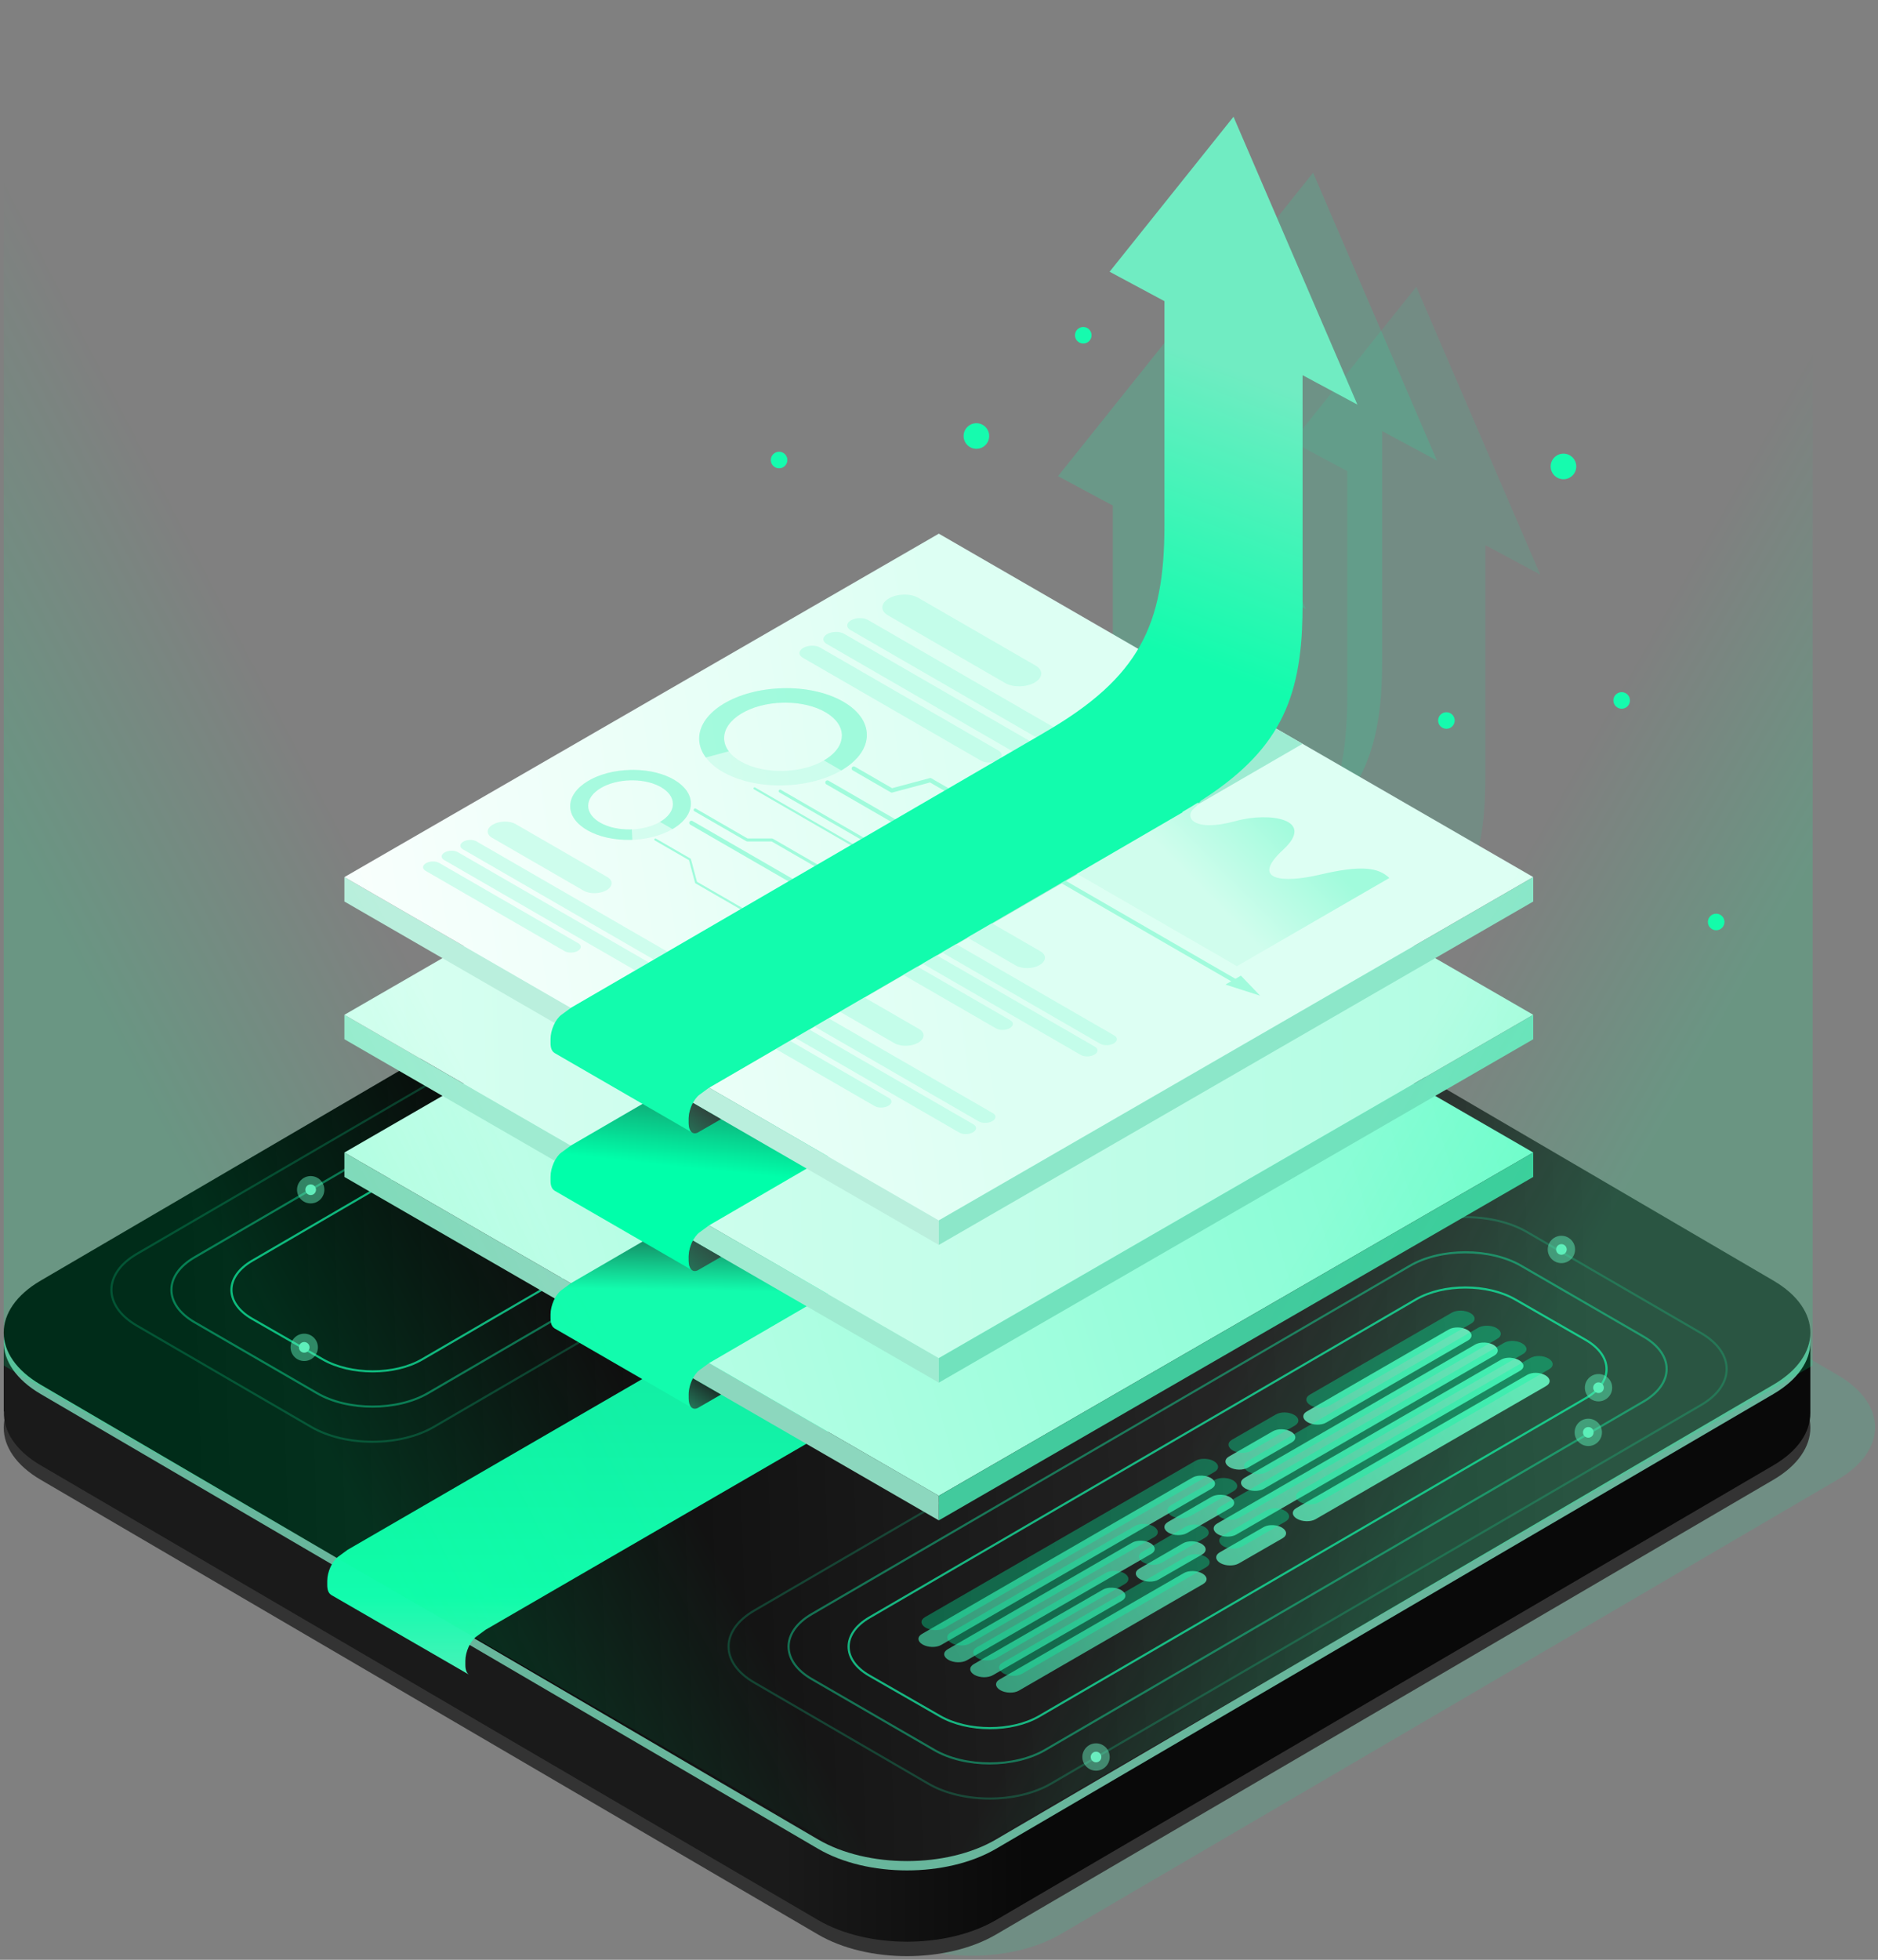 <svg xmlns="http://www.w3.org/2000/svg" xmlns:xlink="http://www.w3.org/1999/xlink" width="441px" height="460px" viewBox="0 0 441 460"><rect x="0" y="0" width="441" height="460" fill="#808080" stroke="none"/><title>Growth Strategy-icn</title><desc>Created with Sketch.</desc><defs><linearGradient x1="24.992%" y1="0.048%" x2="24.992%" y2="92.033%" id="linearGradient-1"><stop stop-color="#0EFDAC" offset="0%"></stop><stop stop-color="#0EFDAC" stop-opacity="0" offset="100%"></stop></linearGradient><linearGradient x1="69.488%" y1="50.761%" x2="77.566%" y2="23.016%" id="linearGradient-2"><stop stop-color="#12FCAD" offset="0%"></stop><stop stop-color="#12FCAD" offset="100%"></stop></linearGradient><linearGradient x1="43.189%" y1="91.895%" x2="56.609%" y2="91.895%" id="linearGradient-3"><stop stop-color="#1A1A1A" offset="0%"></stop><stop stop-color="#090909" offset="100%"></stop></linearGradient><linearGradient x1="89.573%" y1="49.19%" x2="10.284%" y2="50.722%" id="linearGradient-4"><stop stop-color="#333333" offset="0%"></stop><stop stop-color="#000000" offset="100%"></stop></linearGradient><linearGradient x1="101.009%" y1="32.742%" x2="-2.039%" y2="66.211%" id="linearGradient-5"><stop stop-color="#76E2BE" offset="0%"></stop><stop stop-color="#369B7A" offset="100%"></stop></linearGradient><linearGradient x1="20.004%" y1="98.674%" x2="20.004%" y2="4.391%" id="linearGradient-6"><stop stop-color="#44F3B8" offset="0%"></stop><stop stop-color="#12FCAD" offset="18.308%"></stop><stop stop-color="#12EEA4" offset="75.59%"></stop><stop stop-color="#14A574" offset="100%"></stop></linearGradient><linearGradient x1="109.263%" y1="43.191%" x2="7.235%" y2="59.812%" id="linearGradient-7"><stop stop-color="#75FDCF" offset="0%"></stop><stop stop-color="#C3FEE9" offset="100%"></stop></linearGradient><linearGradient x1="25.17%" y1="59.5%" x2="25.851%" y2="33.874%" id="linearGradient-8"><stop stop-color="#12FCAD" offset="0%"></stop><stop stop-color="#155540" offset="100%"></stop></linearGradient><linearGradient x1="81.736%" y1="-2.999%" x2="12.374%" y2="98.829%" id="linearGradient-9"><stop stop-color="#181818" offset="0%"></stop><stop stop-color="#24785B" offset="100%"></stop></linearGradient><linearGradient x1="132.315%" y1="60.34%" x2="-10.377%" y2="62.22%" id="linearGradient-10"><stop stop-color="#A3FCDD" offset="0%"></stop><stop stop-color="#DDFFF3" offset="100%"></stop></linearGradient><linearGradient x1="26.362%" y1="64.068%" x2="31.13%" y2="34.877%" id="linearGradient-11"><stop stop-color="#00FFAA" offset="0%"></stop><stop stop-color="#148B63" offset="100%"></stop></linearGradient><linearGradient x1="71.76%" y1="26.708%" x2="4.06%" y2="116.027%" id="linearGradient-12"><stop stop-color="#2D5044" offset="0%"></stop><stop stop-color="#24785B" offset="100%"></stop></linearGradient><linearGradient x1="53.434%" y1="56.907%" x2="-10.377%" y2="62.22%" id="linearGradient-13"><stop stop-color="#DDFFF3" offset="0%"></stop><stop stop-color="#FFFFFF" offset="100%"></stop></linearGradient><linearGradient x1="49.086%" y1="60.474%" x2="82.596%" y2="43.268%" id="linearGradient-14"><stop stop-color="#D0FDED" offset="0%"></stop><stop stop-color="#A1FBDC" offset="100%"></stop></linearGradient><linearGradient x1="69.489%" y1="50.761%" x2="77.566%" y2="23.016%" id="linearGradient-15"><stop stop-color="#12FCAD" offset="0%"></stop><stop stop-color="#70ECC2" offset="100%"></stop></linearGradient><linearGradient x1="81.736%" y1="-2.999%" x2="0.734%" y2="109.773%" id="linearGradient-16"><stop stop-color="#333333" offset="0%"></stop><stop stop-color="#24785B" offset="100%"></stop></linearGradient><linearGradient x1="24.99%" y1="0.048%" x2="24.99%" y2="92.033%" id="linearGradient-17"><stop stop-color="#0EFDAC" offset="0%"></stop><stop stop-color="#0EFDAC" stop-opacity="0" offset="100%"></stop></linearGradient><linearGradient x1="24.99%" y1="0.048%" x2="24.99%" y2="92.033%" id="linearGradient-18"><stop stop-color="#0EFDAC" offset="0%"></stop><stop stop-color="#0EFDAC" stop-opacity="0" offset="100%"></stop></linearGradient><linearGradient x1="25%" y1="0.048%" x2="25%" y2="92.033%" id="linearGradient-19"><stop stop-color="#0EFDAC" offset="0%"></stop><stop stop-color="#0EFDAC" stop-opacity="0" offset="100%"></stop></linearGradient><linearGradient x1="24.992%" y1="0.048%" x2="24.992%" y2="92.033%" id="linearGradient-20"><stop stop-color="#0EFDAC" offset="0%"></stop><stop stop-color="#0EFDAC" stop-opacity="0" offset="100%"></stop></linearGradient><linearGradient x1="24.999%" y1="0.048%" x2="24.999%" y2="92.033%" id="linearGradient-21"><stop stop-color="#0EFDAC" offset="0%"></stop><stop stop-color="#0EFDAC" stop-opacity="0" offset="100%"></stop></linearGradient><linearGradient x1="25%" y1="0.048%" x2="25%" y2="92.033%" id="linearGradient-22"><stop stop-color="#0EFDAC" offset="0%"></stop><stop stop-color="#0EFDAC" stop-opacity="0" offset="100%"></stop></linearGradient><linearGradient x1="61.59%" y1="76.789%" x2="47.175%" y2="60.658%" id="linearGradient-23"><stop stop-color="#00FF92" offset="0%"></stop><stop stop-color="#00FF92" stop-opacity="0" offset="100%"></stop></linearGradient><linearGradient x1="36.614%" y1="77.202%" x2="53.537%" y2="58.682%" id="linearGradient-24"><stop stop-color="#00FF92" offset="0%"></stop><stop stop-color="#00FF92" stop-opacity="0" offset="100%"></stop></linearGradient></defs><g id="Page-1" stroke="none" stroke-width="1" fill="none" fill-rule="evenodd"><g id="Growth-Strategy-icn" transform="translate(0, -1)"><line x1="229.282" y1="103.781" x2="229.282" y2="242.699" id="path5667" stroke="url(#linearGradient-1)" stroke-width="0.7" stroke-linecap="round" stroke-linejoin="round"></line><path d="M332.588,68.307 L303.494,104.682 L316.369,111.589 L316.369,164.276 L316.369,164.307 C316.364,187.474 310.584,199.895 288.181,212.838 C288.169,212.845 288.163,212.862 288.15,212.87 L176.994,277.463 L174.775,279.088 C173.36,280.125 172.213,282.664 172.213,284.776 L172.213,285.776 C172.213,286.92 172.558,287.684 173.088,287.995 L173.088,288.026 L205.525,306.776 C204.995,306.462 204.65,305.666 204.65,304.526 L204.65,303.526 C204.65,301.414 205.797,298.875 207.213,297.838 L209.432,296.213 L320.65,231.557 L320.557,231.495 C341.124,219.621 347.722,208.143 348.682,188.588 C348.686,188.505 348.678,188.422 348.682,188.338 C348.761,186.631 348.807,184.893 348.807,183.057 L348.744,183.026 L348.744,182.995 L348.807,183.026 L348.807,174.557 L348.807,128.963 L361.682,135.87 L332.588,68.307 L332.588,68.307 Z" id="path5582" fill="url(#linearGradient-2)" fill-rule="nonzero" opacity="0.106"></path><path d="M277.534,76.388 L248.441,112.763 L261.316,119.67 L261.316,172.357 L261.316,172.388 C261.311,195.555 255.53,207.976 233.128,220.92 C233.115,220.927 233.11,220.944 233.097,220.951 L121.941,285.545 L119.722,287.17 C118.306,288.206 117.159,290.746 117.159,292.857 L117.159,293.857 C117.159,295.001 117.505,295.765 118.034,296.076 L118.034,296.107 L150.472,314.857 C149.941,314.543 149.597,313.747 149.597,312.607 L149.597,311.607 C149.597,309.496 150.744,306.956 152.159,305.92 L154.378,304.295 L265.597,239.638 L265.503,239.576 C286.07,227.702 292.669,216.224 293.628,196.67 C293.632,196.586 293.624,196.504 293.628,196.42 C293.708,194.712 293.753,192.975 293.753,191.138 L293.691,191.107 L293.691,191.076 L293.753,191.107 L293.753,182.638 L293.753,137.045 L306.628,143.951 L277.535,76.388 L277.534,76.388 Z" id="path5586" fill="url(#linearGradient-2)" fill-rule="nonzero" opacity="0.194"></path><path d="M308.344,41.538 L279.25,77.913 L292.125,84.819 L292.125,137.507 L292.125,137.538 C292.12,160.705 286.34,173.126 263.938,186.069 C263.925,186.076 263.919,186.093 263.907,186.101 L152.75,250.694 L150.532,252.319 C149.116,253.356 147.969,255.895 147.969,258.007 L147.969,259.007 C147.969,260.151 148.315,260.915 148.844,261.226 L148.844,261.257 L181.282,280.007 C180.751,279.693 180.407,278.897 180.407,277.757 L180.407,276.757 C180.407,274.645 181.553,272.106 182.969,271.069 L185.188,269.444 L296.407,204.788 L296.313,204.726 C316.88,192.852 323.478,181.374 324.438,161.819 C324.442,161.736 324.434,161.653 324.438,161.569 C324.517,159.862 324.563,158.124 324.563,156.288 L324.5,156.257 L324.5,156.226 L324.563,156.257 L324.563,147.788 L324.563,102.194 L337.438,109.101 L308.344,41.538 L308.344,41.538 Z" id="path5572" fill="url(#linearGradient-2)" fill-rule="nonzero" opacity="0.153"></path><path d="M249.075,217.066 L431.627,323.809 C443.2,330.576 443.2,341.471 431.627,348.238 L249.075,454.981 C237.502,461.748 218.868,461.748 207.295,454.981 L24.743,348.238 C13.17,341.471 13.17,330.576 24.743,323.809 L207.295,217.066 C218.868,210.299 237.502,210.299 249.075,217.066 L249.075,217.066 Z" id="path3925" fill="#32C896" fill-rule="nonzero" opacity="0.2"></path><path d="M233.886,217.159 L416.438,323.901 C428.011,330.668 428.011,341.564 416.438,348.331 L233.886,455.073 C222.313,461.84 203.679,461.84 192.106,455.073 L9.554,348.331 C-2.019,341.564 -2.019,330.668 9.554,323.901 L192.106,217.159 C203.679,210.392 222.313,210.392 233.886,217.159 Z" id="path3927" fill="#333333" fill-rule="nonzero"></path><path d="M213.018,208.677 C205.467,208.677 197.902,210.371 192.115,213.755 L11.823,319.159 L0.878,316.448 L0.878,332.323 L0.927,332.323 C0.752,336.874 3.598,341.46 9.555,344.943 L192.115,451.679 C203.688,458.446 222.299,458.446 233.872,451.679 L416.432,344.943 C422.24,341.547 425.131,337.1 425.109,332.668 L425.109,315.659 L413.967,319.061 L233.872,213.755 C228.086,210.371 220.57,208.677 213.018,208.677 L213.018,208.677 Z" id="path3929" fill="url(#linearGradient-3)" fill-rule="nonzero"></path><path d="M192.106,197.034 L9.554,303.777 C-2.019,310.544 -2.019,321.439 9.554,328.206 L192.106,434.949 C203.679,441.716 222.313,441.716 233.886,434.949 L416.438,328.206 C428.011,321.439 428.011,310.544 416.438,303.777 L233.886,197.034 C222.313,190.267 203.679,190.267 192.106,197.034 Z" id="path3931" fill="#68B69C" fill-rule="nonzero"></path><path d="M233.886,194.843 L416.438,301.585 C428.011,308.352 428.011,319.248 416.438,326.015 L233.886,432.757 C222.313,439.524 203.679,439.524 192.106,432.757 L9.554,326.015 C-2.019,319.248 -2.019,308.352 9.554,301.585 L192.106,194.843 C203.679,188.076 222.313,188.076 233.886,194.843 Z" id="path3933" fill="url(#linearGradient-4)" fill-rule="nonzero"></path><g id="g5178" transform="translate(26, 201.989)" stroke="#16FBAE"><path d="M186.263,12.359 L215.012,28.994 C222.254,33.184 222.244,40.027 215.012,44.236 L74.512,126.006 C67.288,130.228 55.656,130.228 48.431,126.006 L19.682,109.371 C12.439,105.18 12.45,98.337 19.682,94.128 L160.182,12.359 C167.414,8.15 179.02,8.168 186.263,12.359 Z" id="path5172" stroke-width="0.5" opacity="0.407"></path><path d="M184.874,20.271 L201.491,29.806 C207.946,33.578 207.954,39.664 201.491,43.423 L73.124,118.093 C66.661,121.852 56.304,121.814 49.82,118.093 L33.203,108.558 C26.718,104.837 26.747,98.713 33.203,94.941 L161.57,20.271 C168.033,16.512 178.389,16.55 184.874,20.271 Z" id="path5174" stroke-width="0.5" opacity="0.694"></path><path d="M187.651,4.446 L228.532,28.181 C236.54,32.83 236.534,40.39 228.532,45.048 L75.9,133.918 C67.907,138.59 55.036,138.59 47.043,133.918 L6.161,110.183 C-1.846,105.534 -1.84,97.975 6.161,93.316 L158.794,4.446 C166.795,-0.213 179.644,-0.203 187.651,4.446 Z" id="path5176" stroke-width="0.5" opacity="0.199"></path></g><path d="M342.383,312.578 C341.597,312.562 340.805,312.71 340.224,313.046 L306.866,332.298 C305.703,332.969 305.799,334.097 307.045,334.817 C308.292,335.536 310.237,335.596 311.4,334.925 L344.722,315.637 C345.884,314.966 345.824,313.873 344.578,313.154 C343.954,312.794 343.169,312.594 342.383,312.578 L342.383,312.578 Z M347.96,316.14 C347.383,316.194 346.813,316.357 346.377,316.608 L292.256,347.879 C291.093,348.55 291.153,349.642 292.4,350.362 C293.646,351.082 295.591,351.141 296.754,350.47 L350.875,319.199 C352.038,318.528 351.978,317.4 350.731,316.68 C349.952,316.23 348.922,316.051 347.96,316.14 L347.96,316.14 Z M353.97,319.703 C353.393,319.756 352.858,319.919 352.423,320.171 L285.814,358.603 C284.652,359.274 284.748,360.402 285.994,361.122 C287.241,361.841 289.15,361.865 290.312,361.194 L356.921,322.762 C358.083,322.091 357.987,320.999 356.741,320.279 C355.962,319.829 354.931,319.614 353.97,319.703 L353.97,319.703 Z M360.699,323.229 C359.913,323.214 359.157,323.398 358.576,323.733 L304.419,354.968 C303.256,355.639 303.316,356.767 304.562,357.487 C305.809,358.207 307.754,358.266 308.917,357.595 L363.074,326.324 C364.236,325.653 364.141,324.525 362.894,323.805 C362.271,323.445 361.485,323.245 360.699,323.23 L360.699,323.229 Z M300.964,336.472 C300.178,336.456 299.422,336.64 298.841,336.976 L288.585,342.877 C287.423,343.548 287.518,344.677 288.765,345.396 C290.012,346.116 291.921,346.139 293.083,345.468 L303.339,339.567 C304.501,338.896 304.442,337.767 303.195,337.048 C302.572,336.688 301.75,336.488 300.964,336.472 L300.964,336.472 Z M281.532,347.375 C280.955,347.429 280.421,347.592 279.985,347.843 L216.507,384.512 C215.345,385.183 215.405,386.275 216.651,386.995 C217.898,387.715 219.843,387.774 221.005,387.103 L284.483,350.434 C285.645,349.763 285.586,348.635 284.339,347.915 C283.56,347.465 282.494,347.286 281.532,347.375 L281.532,347.375 Z M286.066,351.874 C285.489,351.927 284.919,352.09 284.483,352.341 L274.263,358.243 C273.101,358.914 273.16,360.042 274.407,360.762 C275.654,361.482 277.599,361.505 278.761,360.834 L288.981,354.932 C290.143,354.261 290.084,353.133 288.837,352.413 C288.058,351.963 287.028,351.784 286.066,351.874 L286.066,351.874 Z M298.229,358.999 C297.652,359.052 297.118,359.215 296.682,359.466 L286.426,365.368 C285.264,366.039 285.323,367.167 286.57,367.887 C287.817,368.607 289.762,368.63 290.924,367.959 L301.18,362.057 C302.342,361.386 302.247,360.258 301,359.538 C300.221,359.088 299.191,358.909 298.229,358.999 L298.229,358.999 Z M267.966,362.633 C267.18,362.617 266.424,362.765 265.843,363.101 L222.553,388.11 C221.39,388.782 221.45,389.874 222.697,390.593 C223.943,391.313 225.888,391.372 227.051,390.701 L270.341,365.728 C271.503,365.057 271.407,363.929 270.161,363.209 C269.538,362.849 268.752,362.649 267.966,362.633 L267.966,362.633 Z M279.913,362.777 C279.127,362.761 278.371,362.909 277.79,363.245 L267.534,369.182 C266.372,369.854 266.467,370.946 267.714,371.665 C268.96,372.385 270.87,372.444 272.032,371.773 L282.288,365.872 C283.45,365.201 283.39,364.073 282.144,363.353 C281.521,362.993 280.699,362.793 279.913,362.777 L279.913,362.777 Z M280.129,369.758 C279.343,369.742 278.587,369.89 278.006,370.226 L234.716,395.199 C233.553,395.871 233.649,396.999 234.896,397.718 C236.142,398.438 238.087,398.497 239.25,397.826 L282.504,372.817 C283.666,372.146 283.606,371.054 282.36,370.334 C281.736,369.974 280.915,369.774 280.129,369.758 L280.129,369.758 Z M260.481,373.68 C259.904,373.734 259.369,373.897 258.934,374.148 L228.67,391.601 C227.508,392.272 227.567,393.4 228.814,394.12 C230.061,394.84 232.006,394.863 233.168,394.192 L263.432,376.739 C264.594,376.068 264.534,374.94 263.288,374.22 C262.509,373.77 261.442,373.591 260.481,373.68 L260.481,373.68 Z" id="rect3780-7" fill="url(#linearGradient-5)" fill-rule="nonzero"></path><path d="M343.1,308.631 C342.314,308.615 341.522,308.763 340.941,309.099 L307.583,328.351 C306.421,329.022 306.517,330.15 307.763,330.87 C309.01,331.589 310.955,331.649 312.117,330.978 L345.439,311.69 C346.602,311.019 346.542,309.926 345.295,309.207 C344.672,308.847 343.886,308.647 343.1,308.631 L343.1,308.631 Z M348.678,312.193 C348.101,312.247 347.531,312.41 347.095,312.661 L292.973,343.932 C291.811,344.603 291.871,345.695 293.117,346.415 C294.364,347.135 296.309,347.194 297.471,346.523 L351.593,315.252 C352.755,314.581 352.695,313.453 351.449,312.733 C350.67,312.283 349.64,312.104 348.678,312.193 L348.678,312.193 Z M354.688,315.756 C354.111,315.809 353.576,315.972 353.14,316.224 L286.532,354.656 C285.37,355.327 285.465,356.455 286.712,357.175 C287.959,357.894 289.868,357.918 291.03,357.247 L357.638,318.815 C358.801,318.143 358.705,317.051 357.458,316.332 C356.679,315.882 355.649,315.667 354.688,315.756 L354.688,315.756 Z M361.417,319.282 C360.631,319.266 359.875,319.451 359.294,319.786 L305.136,351.021 C303.974,351.692 304.034,352.82 305.28,353.54 C306.527,354.26 308.472,354.319 309.634,353.648 L363.792,322.377 C364.954,321.706 364.858,320.578 363.612,319.858 C362.989,319.498 362.203,319.298 361.417,319.282 L361.417,319.282 Z M301.682,332.525 C300.896,332.509 300.14,332.693 299.559,333.029 L289.303,338.93 C288.14,339.601 288.236,340.729 289.483,341.449 C290.729,342.169 292.639,342.192 293.801,341.521 L304.057,335.62 C305.219,334.948 305.159,333.82 303.913,333.101 C303.289,332.741 302.468,332.541 301.682,332.525 L301.682,332.525 Z M282.25,343.428 C281.673,343.482 281.138,343.644 280.702,343.896 L217.225,380.565 C216.063,381.236 216.122,382.328 217.369,383.048 C218.615,383.767 220.561,383.827 221.723,383.156 L285.201,346.487 C286.363,345.816 286.303,344.688 285.057,343.968 C284.277,343.518 283.211,343.339 282.25,343.428 L282.25,343.428 Z M286.784,347.926 C286.207,347.98 285.636,348.143 285.201,348.394 L274.981,354.296 C273.818,354.967 273.878,356.095 275.125,356.815 C276.371,357.534 278.317,357.558 279.479,356.887 L289.699,350.985 C290.861,350.314 290.801,349.186 289.555,348.466 C288.776,348.016 287.745,347.837 286.784,347.926 L286.784,347.926 Z M298.947,355.051 C298.37,355.105 297.835,355.268 297.399,355.519 L287.144,361.421 C285.981,362.092 286.041,363.22 287.288,363.94 C288.534,364.659 290.48,364.683 291.642,364.012 L301.898,358.11 C303.06,357.439 302.964,356.311 301.718,355.591 C300.939,355.141 299.908,354.962 298.947,355.051 L298.947,355.051 Z M268.683,358.686 C267.897,358.67 267.142,358.818 266.56,359.154 L223.27,384.163 C222.108,384.835 222.168,385.927 223.414,386.646 C224.661,387.366 226.606,387.425 227.769,386.754 L271.058,361.781 C272.221,361.11 272.125,359.981 270.879,359.262 C270.255,358.902 269.469,358.702 268.683,358.686 L268.683,358.686 Z M280.63,358.83 C279.844,358.814 279.089,358.962 278.507,359.298 L268.252,365.235 C267.089,365.906 267.185,366.998 268.432,367.718 C269.678,368.438 271.587,368.497 272.75,367.826 L283.005,361.925 C284.168,361.253 284.108,360.125 282.862,359.406 C282.238,359.046 281.416,358.846 280.63,358.83 L280.63,358.83 Z M280.846,365.811 C280.06,365.795 279.304,365.943 278.723,366.279 L235.433,391.252 C234.271,391.924 234.367,393.052 235.613,393.771 C236.86,394.491 238.805,394.55 239.967,393.879 L283.221,368.87 C284.384,368.199 284.324,367.106 283.077,366.387 C282.454,366.027 281.632,365.827 280.846,365.811 L280.846,365.811 Z M261.199,369.733 C260.622,369.787 260.087,369.949 259.651,370.201 L229.388,387.654 C228.225,388.325 228.285,389.453 229.532,390.173 C230.778,390.893 232.724,390.916 233.886,390.245 L264.149,372.792 C265.312,372.121 265.252,370.993 264.005,370.273 C263.226,369.823 262.16,369.644 261.199,369.733 L261.199,369.733 Z" id="path6125" fill="#00FFAA" fill-rule="nonzero" opacity="0.333"></path><path d="M357.189,298.092 L385.938,314.727 C393.181,318.918 393.17,325.76 385.938,329.969 L245.438,411.739 C238.214,415.961 226.582,415.961 219.358,411.739 L190.608,395.104 C183.366,390.913 183.376,384.071 190.608,379.862 L331.108,298.092 C338.34,293.883 349.946,293.901 357.189,298.092 L357.189,298.092 Z" id="path3242-8" stroke="#16FBAE" stroke-width="0.5" opacity="0.407"></path><path d="M355.8,306.004 L372.417,315.54 C378.873,319.311 378.88,325.398 372.417,329.157 L244.05,403.827 C237.587,407.586 227.231,407.548 220.746,403.827 L204.129,394.292 C197.644,390.571 197.674,384.446 204.129,380.674 L332.497,306.004 C338.959,302.245 349.316,302.284 355.8,306.004 L355.8,306.004 Z" id="path3244-8" stroke="#16FBAE" stroke-width="0.5" opacity="0.694"></path><path d="M358.577,290.18 L399.459,313.915 C407.466,318.563 407.46,326.123 399.459,330.782 L246.827,419.651 C238.833,424.324 225.963,424.324 217.969,419.651 L177.088,395.917 C169.081,391.268 169.086,383.708 177.088,379.049 L329.72,290.18 C337.721,285.521 350.57,285.531 358.577,290.18 Z" id="path3246-2" stroke="#16FBAE" stroke-width="0.5" opacity="0.199"></path><g id="g5019-1" transform="translate(371.495, 323.166)" fill="#70ECC2" fill-rule="nonzero"><path d="M5.125,3.556 C5.125,4.246 4.565,4.806 3.875,4.806 C3.185,4.806 2.625,4.246 2.625,3.556 C2.625,2.865 3.185,2.306 3.875,2.306 C4.565,2.306 5.125,2.865 5.125,3.556 Z" id="path3460-89"></path><path d="M7.085,3.556 C7.085,5.329 5.648,6.766 3.875,6.766 C2.102,6.766 0.665,5.329 0.665,3.556 C0.665,1.783 2.102,0.346 3.875,0.346 C5.648,0.346 7.085,1.783 7.085,3.556 Z" id="path3462-27" opacity="0.477"></path></g><g id="g5183" transform="translate(253, 408.989)" fill="#70ECC2" fill-rule="nonzero"><g id="g5019-28" transform="translate(0.5, 0.86)"><path d="M5.125,3.556 C5.125,4.246 4.565,4.806 3.875,4.806 C3.185,4.806 2.625,4.246 2.625,3.556 C2.625,2.865 3.185,2.306 3.875,2.306 C4.565,2.306 5.125,2.865 5.125,3.556 Z" id="path3460-6"></path><path d="M7.085,3.556 C7.085,5.329 5.648,6.766 3.875,6.766 C2.102,6.766 0.665,5.329 0.665,3.556 C0.665,1.783 2.102,0.346 3.875,0.346 C5.648,0.346 7.085,1.783 7.085,3.556 Z" id="path3462-0" opacity="0.477"></path></g></g><path d="M201.719,295.205 L81.623,364.772 L79.405,366.397 C77.989,367.433 76.842,369.973 76.842,372.084 L76.842,373.084 C76.842,374.228 77.188,374.993 77.717,375.303 L77.717,375.334 L110.155,394.084 C109.624,393.77 109.28,392.975 109.28,391.834 L109.28,390.834 C109.28,388.723 110.426,386.183 111.842,385.147 L114.061,383.522 L234.156,313.924 L201.719,295.205 L201.719,295.205 Z" id="path5022" fill="url(#linearGradient-6)" fill-rule="nonzero"></path><g id="g4031" transform="translate(80.009, 190.029)" fill-rule="nonzero"><polygon id="path4093-2" fill="#8CD7BE" points="0.866 81.489 0.866 87.226 140.45 167.832 140.45 162.069"></polygon><polygon id="path4095-2" fill="url(#linearGradient-7)" points="280.033 81.489 140.45 0.884 0.866 81.489 140.45 162.069"></polygon><polygon id="path4088-1" fill="#42CA9D" points="280.033 81.489 280.033 87.226 140.45 167.832 140.45 162.069"></polygon></g><path d="M201.719,262.884 L134.062,302.196 L131.844,303.821 C130.428,304.858 129.281,307.397 129.281,309.509 L129.281,310.509 C129.281,311.653 129.627,312.417 130.156,312.728 L130.156,312.759 L162.594,331.509 C162.063,331.195 161.719,330.399 161.719,329.259 L161.719,328.259 C161.719,326.147 162.865,323.608 164.281,322.571 L166.5,320.946 L234.156,281.603 L201.719,262.884 L201.719,262.884 Z" id="path5007" fill="url(#linearGradient-8)" fill-rule="nonzero"></path><path d="M162.719,324.521 C162.113,325.661 161.719,327.04 161.719,328.271 L161.719,329.271 C161.719,331.16 162.637,332.066 163.844,331.49 L169.312,328.334 L169.219,328.271 L167.75,327.428 L167.219,327.115 L166.5,326.709 L162.719,324.521 L162.719,324.521 Z" id="path5009" fill="url(#linearGradient-9)" fill-rule="nonzero"></path><g id="g4038" transform="translate(80.009, 157.705)" fill-rule="nonzero"><polygon id="path4040" fill="#9FEBD1" points="0.866 81.489 0.866 87.226 140.45 167.832 140.45 162.069"></polygon><polygon id="path4042" fill="url(#linearGradient-10)" points="280.033 81.489 140.45 0.884 0.866 81.489 140.45 162.069"></polygon><polygon id="path4044" fill="#71E2BD" points="280.033 81.489 280.033 87.226 140.45 167.832 140.45 162.069"></polygon></g><path d="M201.719,230.562 L134.062,269.875 L131.844,271.5 C130.428,272.536 129.281,275.076 129.281,277.188 L129.281,278.188 C129.281,279.331 129.627,280.096 130.156,280.406 L130.156,280.437 L162.594,299.187 C162.063,298.873 161.719,298.078 161.719,296.937 L161.719,295.937 C161.719,293.826 162.865,291.286 164.281,290.25 L166.5,288.625 L234.156,249.281 L201.719,230.562 L201.719,230.562 Z" id="path4955" fill="url(#linearGradient-11)" fill-rule="nonzero"></path><path d="M162.719,292.2 C162.113,293.34 161.719,294.718 161.719,295.95 L161.719,296.95 C161.719,298.839 162.637,299.744 163.844,299.169 L169.312,296.012 L169.219,295.95 L167.75,295.106 L167.219,294.794 L166.5,294.387 L162.719,292.2 L162.719,292.2 Z" id="path4957" fill="url(#linearGradient-12)" fill-rule="nonzero"></path><g id="g4056" transform="translate(80.009, 125.38)" fill-rule="nonzero"><polygon id="path4058" fill="#BAEFDD" points="0.866 81.489 0.866 87.226 140.45 167.832 140.45 162.069"></polygon><polygon id="path4060" fill="url(#linearGradient-13)" points="280.033 81.489 140.45 0.884 0.866 81.489 140.45 162.069"></polygon><polygon id="path4062" fill="#8CE7C9" points="280.033 81.489 280.033 87.226 140.45 167.832 140.45 162.069"></polygon></g><polygon id="path4090" fill="#9DECD2" fill-rule="nonzero" points="134.062 237.59 166.49 256.312 305.86 175.596 273.432 156.874"></polygon><g id="g5331" transform="translate(187, 139.989)" fill="#C4FDEA" fill-rule="nonzero"><path d="M28.622,1.327 L56.195,17.246 C58.034,18.308 57.926,20.079 55.955,21.218 C53.982,22.356 50.915,22.418 49.076,21.357 L21.504,5.437 C19.665,4.376 19.772,2.605 21.744,1.466 C23.716,0.328 26.784,0.266 28.622,1.327 L28.622,1.327 Z" id="rect3776"></path><path d="M16.814,6.524 L77.575,41.605 C78.636,42.217 78.574,43.239 77.436,43.896 C76.299,44.553 74.529,44.588 73.468,43.976 L12.707,8.895 C11.646,8.283 11.708,7.261 12.845,6.604 C13.983,5.947 15.753,5.911 16.814,6.524 L16.814,6.524 Z" id="rect3780"></path><path d="M11.201,9.765 L71.962,44.845 C73.023,45.458 72.961,46.48 71.824,47.136 C70.686,47.793 68.916,47.829 67.855,47.217 L7.094,12.136 C6.033,11.523 6.095,10.502 7.232,9.845 C8.37,9.188 10.14,9.152 11.201,9.764 L11.201,9.765 Z" id="rect3782"></path><path d="M5.588,13.005 L47.457,37.179 C48.518,37.791 48.456,38.813 47.318,39.47 C46.181,40.126 44.411,40.162 43.35,39.55 L1.481,15.376 C0.42,14.764 0.482,13.742 1.619,13.085 C2.757,12.429 4.527,12.393 5.588,13.005 L5.588,13.005 Z" id="rect3784"></path></g><polyline id="path5372" stroke="#A1FBDC" stroke-linecap="round" stroke-linejoin="round" points="200.487 181.387 209.417 186.542 218.455 184.12 236.373 194.465"></polyline><line x1="194.3" y1="184.67" x2="223.89" y2="201.753" id="path5370" stroke="#A1FBDC" stroke-linecap="round" stroke-linejoin="round"></line><line x1="177.191" y1="186.058" x2="208.882" y2="204.356" id="path5391" stroke="#A1FBDC" stroke-width="0.5" stroke-linecap="round" stroke-linejoin="round"></line><line x1="183.189" y1="186.69" x2="217.004" y2="206.213" id="path5399" stroke="#A1FBDC" stroke-width="0.7" stroke-linecap="round" stroke-linejoin="round"></line><line x1="162.354" y1="194.14" x2="197.819" y2="214.615" id="path5407" stroke="#A1FBDC" stroke-linecap="round" stroke-linejoin="round"></line><polyline id="path5415" stroke="#A1FBDC" stroke-width="0.5" stroke-linecap="round" stroke-linejoin="round" points="153.894 198.054 162.007 202.738 163.453 208.132 182.407 219.075"></polyline><polyline id="path5423" stroke="#A1FBDC" stroke-width="0.7" stroke-linecap="round" stroke-linejoin="round" points="163.238 191.109 175.442 198.155 181.294 198.155 200.125 209.027"></polyline><g id="g5431" transform="translate(98.771, 193.4)" fill="#CEFDED" fill-rule="nonzero"><path d="M22.328,1.036 L43.837,13.454 C45.272,14.282 45.188,15.664 43.65,16.552 C42.111,17.44 39.718,17.488 38.284,16.66 L16.775,4.242 C15.34,3.414 15.424,2.032 16.962,1.144 C18.501,0.256 20.894,0.207 22.328,1.036 L22.328,1.036 Z" id="path5433"></path><path d="M13.116,5.089 L60.516,32.455 C61.343,32.933 61.295,33.73 60.407,34.243 C59.52,34.755 58.139,34.783 57.312,34.305 L9.912,6.939 C9.085,6.461 9.133,5.664 10.02,5.152 C10.908,4.639 12.289,4.611 13.116,5.089 L13.116,5.089 Z" id="path5435"></path><path d="M8.738,7.617 L56.137,34.983 C56.965,35.461 56.916,36.258 56.029,36.771 C55.141,37.283 53.761,37.311 52.933,36.833 L5.534,9.467 C4.706,8.989 4.754,8.192 5.642,7.68 C6.529,7.167 7.91,7.139 8.738,7.617 L8.738,7.617 Z" id="path5437"></path><path d="M4.359,10.145 L37.021,29.003 C37.848,29.48 37.8,30.277 36.913,30.79 C36.025,31.302 34.644,31.33 33.817,30.852 L1.155,11.995 C0.328,11.517 0.376,10.72 1.263,10.208 C2.151,9.695 3.531,9.668 4.359,10.145 L4.359,10.145 Z" id="path5439"></path></g><line x1="243.419" y1="204.368" x2="291.653" y2="232.215" id="path5441" stroke="#A1FBDC" stroke-linecap="round" stroke-linejoin="round"></line><path d="M273.222,183.368 C271.287,183.324 269.021,183.513 266.354,184.051 L240.556,198.949 L275.614,219.212 L286.89,225.704 L286.925,225.739 L290.444,227.789 L326.254,207.082 C323.694,204.611 319.673,204.006 309.955,206.296 C301.29,208.338 293.446,207.706 301.31,200.453 C309.062,193.303 298.21,191.491 290.137,193.721 C280.191,196.469 277.853,192.728 280.535,190.612 C283.381,188.366 281.61,183.559 273.222,183.368 L273.222,183.368 Z" id="path5709" fill="url(#linearGradient-14)" fill-rule="nonzero"></path><path d="M281.885,188.91 C281.885,189.213 281.64,189.459 281.337,189.459 C281.034,189.459 280.788,189.213 280.788,188.91 C280.788,188.607 281.034,188.361 281.337,188.361 C281.64,188.361 281.885,188.607 281.885,188.91 L281.885,188.91 Z" id="path5429" fill="#16FBAE" fill-rule="nonzero" transform="translate(281.337, 188.91) scale(-1, 1) rotate(-60) translate(-281.337, -188.91) "></path><path d="M268.394,187.081 C268.394,187.384 268.149,187.629 267.846,187.629 C267.543,187.629 267.297,187.384 267.297,187.081 C267.297,186.778 267.543,186.532 267.846,186.532 C268.149,186.532 268.394,186.778 268.394,187.081 L268.394,187.081 Z" id="path5752" fill="#16FBAE" fill-rule="nonzero" transform="translate(267.846, 187.081) scale(-1, 1) rotate(-60) translate(-267.846, -187.081) "></path><g id="g5560" transform="translate(170.06, 210.047)" fill="#C4FDEA" fill-rule="nonzero"><g id="g5539" transform="translate(28.669, 0.255)"><path d="M23.221,1.077 L45.59,13.992 C47.082,14.853 46.994,16.29 45.395,17.213 C43.795,18.137 41.306,18.187 39.815,17.326 L17.445,4.411 C15.954,3.55 16.041,2.113 17.641,1.19 C19.24,0.266 21.729,0.216 23.221,1.077 L23.221,1.077 Z" id="path5541"></path><path d="M13.641,5.293 L62.935,33.753 C63.796,34.25 63.746,35.079 62.823,35.612 C61.9,36.145 60.464,36.174 59.603,35.677 L10.309,7.216 C9.448,6.72 9.498,5.891 10.421,5.358 C11.344,4.825 12.78,4.796 13.641,5.293 L13.641,5.293 Z" id="path5543"></path><path d="M9.087,7.922 L58.382,36.382 C59.242,36.879 59.192,37.708 58.269,38.241 C57.346,38.774 55.91,38.803 55.05,38.306 L5.755,9.846 C4.894,9.349 4.944,8.52 5.867,7.987 C6.79,7.454 8.226,7.425 9.087,7.922 L9.087,7.922 Z" id="path5545"></path><path d="M4.533,10.551 L38.501,30.162 C39.362,30.659 39.311,31.488 38.388,32.021 C37.465,32.554 36.03,32.583 35.169,32.086 L1.201,12.475 C0.341,11.978 0.391,11.149 1.314,10.616 C2.237,10.083 3.673,10.054 4.533,10.551 L4.533,10.551 Z" id="path5547"></path></g><g id="g5550" transform="translate(0.157, 18.485)"><path d="M23.221,1.077 L45.59,13.992 C47.082,14.853 46.994,16.29 45.395,17.213 C43.795,18.137 41.306,18.187 39.815,17.326 L17.445,4.411 C15.954,3.55 16.041,2.113 17.641,1.19 C19.24,0.266 21.729,0.216 23.221,1.077 L23.221,1.077 Z" id="path5552"></path><path d="M13.641,5.293 L62.935,33.753 C63.796,34.25 63.746,35.079 62.823,35.612 C61.9,36.145 60.464,36.174 59.603,35.677 L10.309,7.216 C9.448,6.72 9.498,5.891 10.421,5.358 C11.344,4.825 12.78,4.796 13.641,5.293 L13.641,5.293 Z" id="path5554"></path><path d="M9.087,7.922 L58.382,36.382 C59.242,36.879 59.192,37.708 58.269,38.241 C57.346,38.774 55.91,38.803 55.05,38.306 L5.755,9.846 C4.894,9.349 4.944,8.52 5.867,7.987 C6.79,7.454 8.226,7.425 9.087,7.922 L9.087,7.922 Z" id="path5556"></path><path d="M4.533,10.551 L38.501,30.162 C39.362,30.659 39.311,31.488 38.388,32.021 C37.465,32.554 36.03,32.583 35.169,32.086 L1.201,12.475 C0.341,11.978 0.391,11.149 1.314,10.616 C2.237,10.083 3.673,10.054 4.533,10.551 L4.533,10.551 Z" id="path5558"></path></g></g><path d="M289.656,28.406 L260.562,64.781 L273.438,71.688 L273.438,124.375 L273.438,124.406 C273.432,147.573 267.652,159.994 245.25,172.938 C245.237,172.945 245.232,172.961 245.219,172.969 L134.062,237.562 L131.844,239.188 C130.428,240.224 129.281,242.763 129.281,244.875 L129.281,245.875 C129.281,247.019 129.627,247.783 130.156,248.094 L130.156,248.125 L162.594,266.875 C162.063,266.561 161.719,265.765 161.719,264.625 L161.719,263.625 C161.719,261.513 162.865,258.974 164.281,257.938 L166.5,256.312 L277.719,191.656 L277.625,191.594 C298.192,179.72 304.791,168.242 305.75,148.688 C305.754,148.604 305.746,148.522 305.75,148.438 C305.829,146.73 305.875,144.993 305.875,143.156 L305.812,143.125 L305.812,143.094 L305.875,143.125 L305.875,134.656 L305.875,89.062 L318.75,95.969 L289.656,28.406 Z" id="rect4068" fill="url(#linearGradient-15)" fill-rule="nonzero"></path><path d="M162.719,259.875 C162.113,261.015 161.719,262.393 161.719,263.625 L161.719,264.625 C161.719,266.514 162.637,267.419 163.844,266.844 L169.312,263.688 L169.219,263.625 L167.75,262.781 L167.219,262.469 L166.5,262.062 L162.719,259.875 Z" id="rect4142" fill="url(#linearGradient-16)" fill-rule="nonzero"></path><g id="g5183-8" transform="translate(67.065, 312.836)" fill="#70ECC2" fill-rule="nonzero"><g id="g5019-28-9" transform="translate(0.5, 0.86)"><path d="M5.125,3.556 C5.125,4.246 4.565,4.806 3.875,4.806 C3.185,4.806 2.625,4.246 2.625,3.556 C2.625,2.865 3.185,2.306 3.875,2.306 C4.565,2.306 5.125,2.865 5.125,3.556 Z" id="path3460-6-2"></path><path d="M7.085,3.556 C7.085,5.329 5.648,6.766 3.875,6.766 C2.102,6.766 0.665,5.329 0.665,3.556 C0.665,1.783 2.102,0.346 3.875,0.346 C5.648,0.346 7.085,1.783 7.085,3.556 Z" id="path3462-0-7" opacity="0.477"></path></g></g><g id="g5183-4" transform="translate(68.581, 275.839)" fill="#70ECC2" fill-rule="nonzero"><g id="g5019-28-3" transform="translate(0.5, 0.86)"><path d="M5.125,3.556 C5.125,4.246 4.565,4.806 3.875,4.806 C3.185,4.806 2.625,4.246 2.625,3.556 C2.625,2.865 3.185,2.306 3.875,2.306 C4.565,2.306 5.125,2.865 5.125,3.556 Z" id="path3460-6-1"></path><path d="M7.085,3.556 C7.085,5.329 5.648,6.766 3.875,6.766 C2.102,6.766 0.665,5.329 0.665,3.556 C0.665,1.783 2.102,0.346 3.875,0.346 C5.648,0.346 7.085,1.783 7.085,3.556 Z" id="path3462-0-2" opacity="0.477"></path></g></g><g id="g5183-41" transform="translate(368.596, 332.787)" fill="#70ECC2" fill-rule="nonzero"><g id="g5019-28-1" transform="translate(0.5, 0.86)"><path d="M5.125,3.556 C5.125,4.246 4.565,4.806 3.875,4.806 C3.185,4.806 2.625,4.246 2.625,3.556 C2.625,2.865 3.185,2.306 3.875,2.306 C4.565,2.306 5.125,2.865 5.125,3.556 Z" id="path3460-6-3"></path><path d="M7.085,3.556 C7.085,5.329 5.648,6.766 3.875,6.766 C2.102,6.766 0.665,5.329 0.665,3.556 C0.665,1.783 2.102,0.346 3.875,0.346 C5.648,0.346 7.085,1.783 7.085,3.556 Z" id="path3462-0-8" opacity="0.477"></path></g></g><g id="g5183-2" transform="translate(362.282, 289.855)" fill="#70ECC2" fill-rule="nonzero"><g id="g5019-28-7" transform="translate(0.5, 0.86)"><path d="M5.125,3.556 C5.125,4.246 4.565,4.806 3.875,4.806 C3.185,4.806 2.625,4.246 2.625,3.556 C2.625,2.865 3.185,2.306 3.875,2.306 C4.565,2.306 5.125,2.865 5.125,3.556 Z" id="path3460-6-7"></path><path d="M7.085,3.556 C7.085,5.329 5.648,6.766 3.875,6.766 C2.102,6.766 0.665,5.329 0.665,3.556 C0.665,1.783 2.102,0.346 3.875,0.346 C5.648,0.346 7.085,1.783 7.085,3.556 Z" id="path3462-0-9" opacity="0.477"></path></g></g><g id="g5364" opacity="0.593" transform="translate(163.441, 162.382)" fill-rule="nonzero"><path d="M39.241,14.534 C39.816,13.45 40.118,12.305 40.118,11.124 C40.116,5.021 31.843,0.218 21.437,0.142 C21.101,0.137 20.761,0.15 20.421,0.157 C9.543,0.397 0.736,5.686 0.737,11.985 C0.739,18.285 9.56,23.206 20.438,22.966 C29.276,22.772 36.75,19.233 39.241,14.534 L39.241,14.534 Z M33.64,13.646 C31.891,16.944 26.643,19.428 20.437,19.565 C12.8,19.733 6.606,16.284 6.604,11.861 C6.603,7.438 12.79,3.717 20.427,3.549 C20.666,3.544 20.906,3.541 21.142,3.545 C28.448,3.598 34.25,6.964 34.251,11.248 C34.251,12.078 34.044,12.885 33.64,13.646 L33.64,13.646 Z" id="path5791" fill="#5BF2BF" opacity="0.267"></path><path d="M39.241,14.534 C39.816,13.45 40.118,12.305 40.118,11.124 C40.116,5.021 31.843,0.218 21.437,0.142 C21.101,0.137 20.761,0.15 20.421,0.157 C9.543,0.397 0.736,5.686 0.737,11.985 C0.738,13.57 1.296,15.064 2.306,16.414 L7.694,14.97 C6.989,14.025 6.605,12.971 6.604,11.861 C6.603,7.438 12.79,3.717 20.427,3.549 C20.666,3.544 20.906,3.541 21.142,3.545 C28.448,3.598 34.25,6.964 34.251,11.248 C34.251,12.078 34.044,12.885 33.64,13.646 C32.943,14.961 31.684,16.143 30.036,17.102 L34.115,19.458 C36.462,18.092 38.249,16.407 39.241,14.535 L39.241,14.534 Z" id="path3890-9-2" fill="#46F4B9" opacity="0.61"></path></g><g id="g5360" opacity="0.593" transform="translate(133.567, 180.983)" fill-rule="nonzero"><path d="M28.038,11.082 C28.452,10.301 28.669,9.477 28.669,8.627 C28.668,4.236 22.714,0.779 15.225,0.724 C14.983,0.722 14.739,0.73 14.494,0.735 C6.666,0.908 0.328,4.714 0.329,9.247 C0.331,13.78 6.679,17.322 14.506,17.15 C20.867,17.009 26.245,14.463 28.038,11.082 Z M24.007,10.442 C22.749,12.816 18.971,14.603 14.506,14.702 C9.01,14.823 4.552,12.34 4.551,9.158 C4.55,5.975 9.003,3.297 14.498,3.176 C14.67,3.173 14.843,3.171 15.013,3.173 C20.271,3.211 24.446,5.633 24.447,8.717 C24.447,9.313 24.298,9.894 24.007,10.442 L24.007,10.442 Z" id="path5793" fill="#5BF2BF" opacity="0.267"></path><path d="M28.038,11.082 C28.452,10.301 28.669,9.477 28.669,8.627 C28.668,4.236 22.714,0.779 15.225,0.724 C14.983,0.722 14.739,0.73 14.494,0.735 C6.666,0.908 0.328,4.714 0.329,9.247 C0.331,13.78 6.679,17.322 14.506,17.15 C14.646,17.147 14.784,17.139 14.922,17.133 L14.795,14.692 C14.698,14.695 14.604,14.7 14.506,14.702 C9.01,14.823 4.552,12.34 4.551,9.158 C4.55,5.975 9.003,3.297 14.498,3.176 C14.67,3.173 14.843,3.171 15.013,3.173 C20.271,3.211 24.446,5.633 24.447,8.717 C24.447,9.313 24.298,9.894 24.007,10.442 C23.506,11.388 22.6,12.239 21.414,12.929 L24.349,14.624 C26.038,13.641 27.324,12.429 28.038,11.081 L28.038,11.082 Z" id="path5778" fill="#46F4B9" opacity="0.61"></path></g><polygon id="rect5449" fill="#A1FBDC" fill-rule="nonzero" points="287.761 232.1 291.396 230.002 295.909 234.706 287.761 232.1"></polygon><path d="M341.597,170.119 C341.597,171.193 340.726,172.063 339.652,172.063 C338.578,172.063 337.708,171.193 337.708,170.119 C337.708,169.045 338.578,168.174 339.652,168.174 C340.726,168.174 341.597,169.045 341.597,170.119 Z" id="path6206-5" fill="#16FBAE" fill-rule="nonzero"></path><path d="M370.145,110.484 C370.145,112.144 368.799,113.489 367.14,113.489 C365.48,113.489 364.134,112.144 364.134,110.484 C364.134,108.824 365.48,107.479 367.14,107.479 C368.799,107.479 370.145,108.824 370.145,110.484 Z" id="path6208-0" fill="#16FBAE" fill-rule="nonzero"></path><path d="M382.75,165.407 C382.75,166.481 381.879,167.351 380.805,167.351 C379.731,167.351 378.861,166.481 378.861,165.407 C378.861,164.333 379.731,163.462 380.805,163.462 C381.879,163.462 382.75,164.333 382.75,165.407 Z" id="path6216-9" fill="#16FBAE" fill-rule="nonzero"></path><line x1="380.805" y1="165.6" x2="380.805" y2="283.76" id="path6252-0" stroke="url(#linearGradient-17)" stroke-width="0.5" stroke-linecap="round" stroke-linejoin="round"></line><line x1="367.14" y1="110.924" x2="367.14" y2="249.841" id="path6256-0" stroke="url(#linearGradient-18)" stroke-width="0.7" stroke-linecap="round" stroke-linejoin="round"></line><line x1="339.652" y1="170.119" x2="339.652" y2="231.701" id="path6260-6" stroke="url(#linearGradient-19)" stroke-width="0.5" stroke-linecap="round" stroke-linejoin="round"></line><path d="M232.288,103.341 C232.288,105.001 230.942,106.347 229.282,106.347 C227.623,106.347 226.277,105.001 226.277,103.341 C226.277,101.682 227.623,100.336 229.282,100.336 C230.942,100.336 232.288,101.682 232.288,103.341 Z" id="path5665" fill="#16FBAE" fill-rule="nonzero"></path><path d="M256.321,79.693 C256.321,80.767 255.451,81.637 254.377,81.637 C253.303,81.637 252.432,80.767 252.432,79.693 C252.432,78.619 253.303,77.748 254.377,77.748 C255.451,77.748 256.321,78.619 256.321,79.693 Z" id="path5671" fill="#16FBAE" fill-rule="nonzero"></path><line x1="254.377" y1="79.764" x2="254.377" y2="140.084" id="path5673" stroke="url(#linearGradient-20)" stroke-width="0.5" stroke-linecap="round" stroke-linejoin="round"></line><path d="M184.893,108.978 C184.893,110.052 184.022,110.923 182.948,110.923 C181.874,110.923 181.004,110.052 181.004,108.978 C181.004,107.904 181.874,107.034 182.948,107.034 C184.022,107.034 184.893,107.904 184.893,108.978 Z" id="path5677" fill="#16FBAE" fill-rule="nonzero"></path><line x1="182.948" y1="109.007" x2="182.948" y2="149.282" id="path5679" stroke="url(#linearGradient-21)" stroke-width="0.5" stroke-linecap="round" stroke-linejoin="round"></line><path d="M404.945,217.404 C404.945,218.478 404.074,219.348 403,219.348 C401.926,219.348 401.055,218.478 401.055,217.404 C401.055,216.33 401.926,215.459 403,215.459 C404.074,215.459 404.945,216.33 404.945,217.404 Z" id="path5677-3" fill="#16FBAE" fill-rule="nonzero"></path><line x1="403" y1="217.59" x2="403" y2="283.264" id="path5679-4" stroke="url(#linearGradient-22)" stroke-width="0.5" stroke-linecap="round" stroke-linejoin="round"></line><g id="g3404" transform="translate(0.394, 0.989)" fill-rule="nonzero"><polygon id="path3406" fill="url(#linearGradient-23)" opacity="0.167" points="425.252 25.702 213.351 148.042 213.351 442.87 425.252 320.529"></polygon><polygon id="path3408" fill="url(#linearGradient-24)" opacity="0.171" points="0.481 0.448 212.381 122.789 212.381 442.87 0.481 320.529"></polygon></g></g></g></svg>